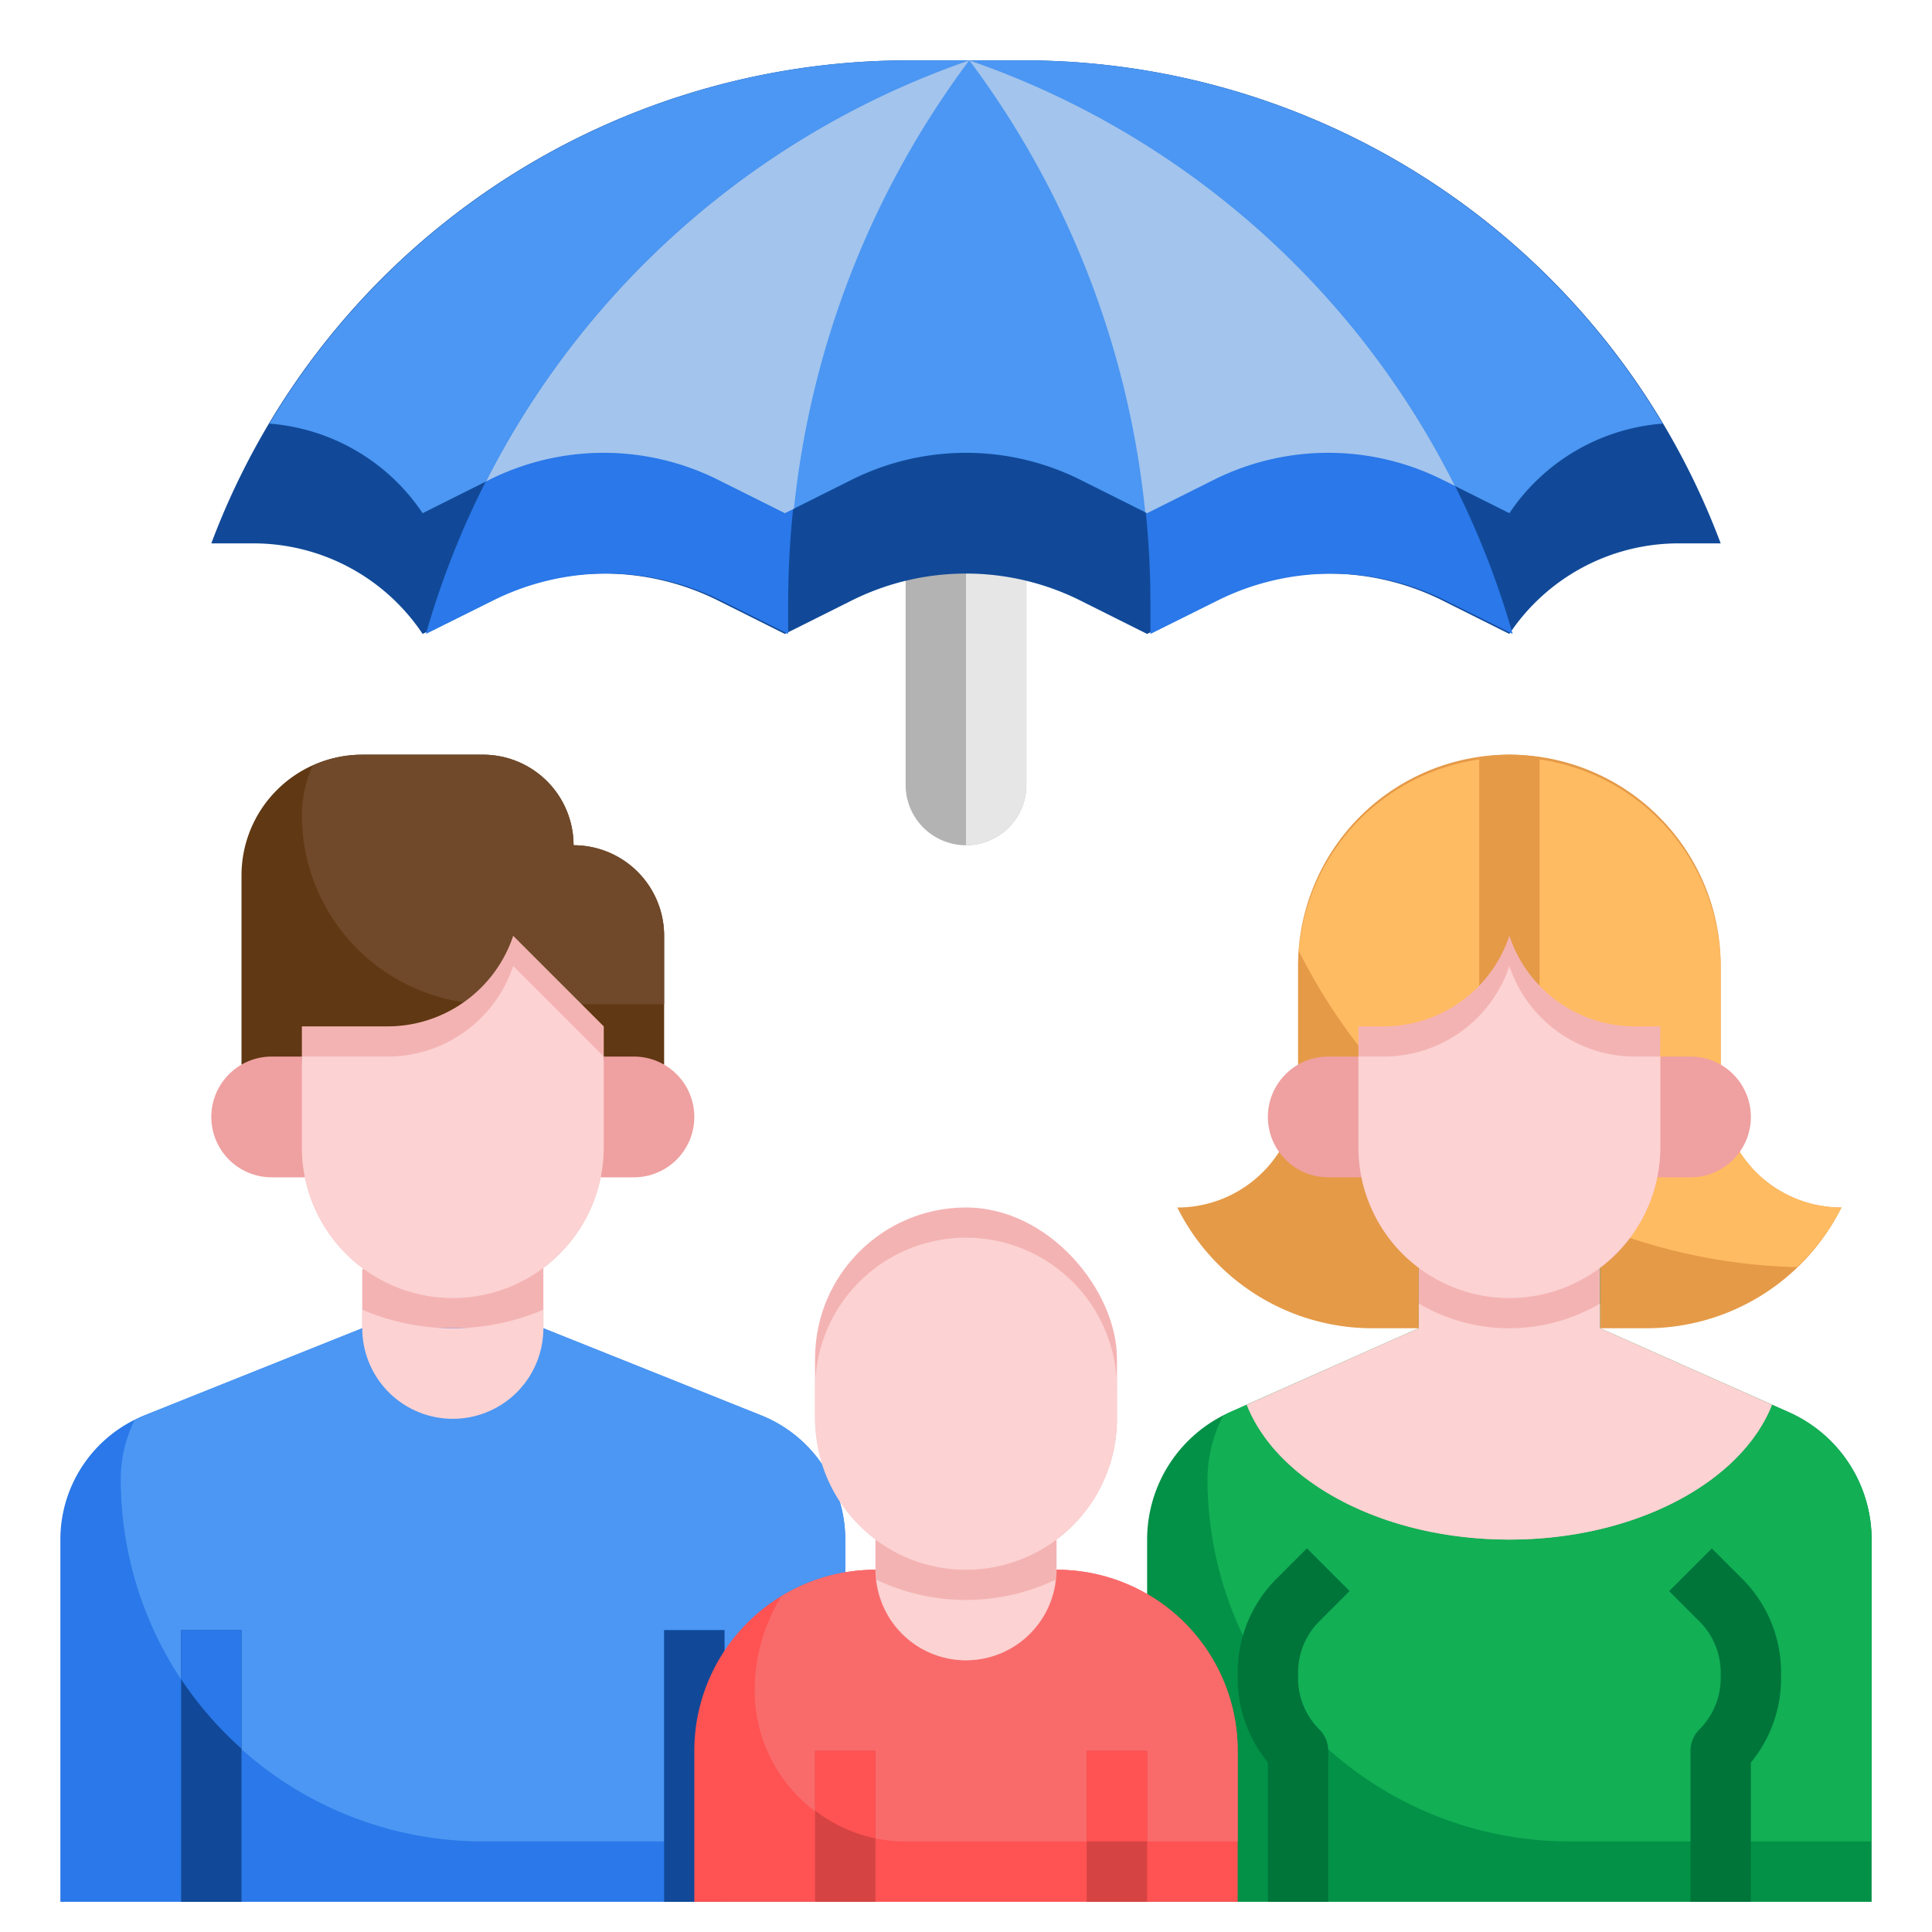 <svg id="Layer_3" height="512" viewBox="0 0 64 64" width="512" xmlns="http://www.w3.org/2000/svg" data-name="Layer 3"><path d="m53 44h1.537a7.22 7.22 0 0 0 6.463-4 3.992 3.992 0 0 1 -3.369-1.841l-.631-2.891v-3.268a7 7 0 0 0 -14 0v3.268l-.629 2.891a4 4 0 0 1 -3.371 1.841 7.22 7.22 0 0 0 6.462 4z" fill="#e59a48"/><path d="m57.63 38.159-.63-2.891v-3.268a7 7 0 0 0 -13.975-.5 18.975 18.975 0 0 0 16.5 10.476 7.169 7.169 0 0 0 1.475-1.976 3.992 3.992 0 0 1 -3.37-1.841z" fill="#ffbb61"/><path d="m62 63v-12a4.616 4.616 0 0 0 -2.741-4.218l-6.259-2.782v-2h-6v2l-6.259 2.782a4.616 4.616 0 0 0 -2.741 4.218v12z" fill="#039147"/><path d="m62 51a4.615 4.615 0 0 0 -2.741-4.218l-6.259-2.782v-2h-6v2l-6.259 2.782c-.079.035-.15.082-.226.121a4.6 4.6 0 0 0 -.515 2.097 12 12 0 0 0 12 12h10z" fill="#12af55"/><path d="m50 51c4.175 0 7.686-1.9 8.7-4.465l-5.7-2.535v-2h-6v2l-5.7 2.535c1.014 2.57 4.525 4.465 8.7 4.465z" fill="#f4b3b3"/><path d="m53 44v-.818a5.91 5.91 0 0 1 -6 0v.818l-5.7 2.535c1.014 2.57 4.525 4.465 8.7 4.465s7.686-1.9 8.7-4.465z" fill="#fcd2d2"/><path d="m45 35h-1a2 2 0 0 0 -2 2 2 2 0 0 0 2 2h1.1" fill="#efa0a0"/><path d="m55 35h1a2 2 0 0 1 2 2 2 2 0 0 1 -2 2h-1.1" fill="#efa0a0"/><path d="m44 63h-2v-4.615a4.385 4.385 0 0 1 -1-2.8v-.172a4.385 4.385 0 0 1 1.293-3.122l1-1 1.414 1.414-1 1a2.4 2.4 0 0 0 -.707 1.709v.172a2.394 2.394 0 0 0 .707 1.706 1 1 0 0 1 .293.708z" fill="#00753a"/><path d="m58 63h-2v-5a1 1 0 0 1 .293-.708 2.394 2.394 0 0 0 .707-1.706v-.172a2.394 2.394 0 0 0 -.707-1.706l-1-1 1.414-1.414 1 1a4.381 4.381 0 0 1 1.293 3.12v.172a4.385 4.385 0 0 1 -1 2.8z" fill="#00753a"/><path d="m12 42.042v1.958a3 3 0 0 0 3 3 3 3 0 0 0 3-3v-2z" fill="#f4b3b3"/><path d="m28 63v-12a4.431 4.431 0 0 0 -2.785-4.114l-7.215-2.886h-6l-7.215 2.886a4.431 4.431 0 0 0 -2.785 4.114v12z" fill="#2a78e9"/><path d="m28 51a4.431 4.431 0 0 0 -2.785-4.114l-7.215-2.886h-6l-7.215 2.886c-.114.046-.219.107-.329.161a4.422 4.422 0 0 0 -.456 1.953 12 12 0 0 0 12 12h12z" fill="#4b97f3"/><path d="m6 54h2v9h-2z" fill="#114998"/><path d="m8 57.926v-3.926h-2v1.628a12.016 12.016 0 0 0 2 2.298z" fill="#2a78e9"/><path d="m22 54h2v7h-2z" fill="#2a78e9"/><path d="m8 35.268v-6.268a4 4 0 0 1 4-4h4a3 3 0 0 1 3 3 3 3 0 0 1 3 3v4.269" fill="#603813"/><path d="m22 31a3 3 0 0 0 -3-3 3 3 0 0 0 -3-3h-4a3.961 3.961 0 0 0 -1.64.36 3.961 3.961 0 0 0 -.36 1.64 6.268 6.268 0 0 0 6.268 6.268h5.732z" fill="#70492a"/><path d="m10 35h-1a2 2 0 0 0 -2 2 2 2 0 0 0 2 2h1.1" fill="#efa0a0"/><path d="m20 35h1a2 2 0 0 1 2 2 2 2 0 0 1 -2 2h-1.1" fill="#efa0a0"/><path d="m20 34v4a5 5 0 0 1 -5 5 5 5 0 0 1 -5-5v-4h2.838a4.387 4.387 0 0 0 4.162-3z" fill="#f4b3b3"/><path d="m12 43.386v.614a3 3 0 0 0 6 0v-.614a7.636 7.636 0 0 1 -6 0z" fill="#fcd2d2"/><path d="m22 54h2v9h-2z" fill="#114998"/><path d="m12.838 35h-2.838v3a5 5 0 0 0 10 0v-3l-3-3a4.387 4.387 0 0 1 -4.162 3z" fill="#fcd2d2"/><path d="m23 63v-5a6 6 0 0 1 6-6h6a6 6 0 0 1 6 6v5z" fill="#ff5252"/><path d="m41 58a6 6 0 0 0 -6-6h-6a5.968 5.968 0 0 0 -3.119.881 5.968 5.968 0 0 0 -.881 3.119 5 5 0 0 0 5 5h11z" fill="#f96b6b"/><path d="m29 51v1a3 3 0 0 0 3 3 3 3 0 0 0 3-3v-1z" fill="#f4b3b3"/><path d="m29.033 52.33a2.984 2.984 0 0 0 5.934 0 6.9 6.9 0 0 1 -5.934 0z" fill="#fcd2d2"/><path d="m30 16.24v9.76a2 2 0 0 0 2 2 2 2 0 0 0 2-2v-9.76" fill="#b3b3b3"/><path d="m32 28a2 2 0 0 0 2-2v-9.76h-2z" fill="#e6e6e6"/><path d="m7 18a24.657 24.657 0 0 1 23.087-16h3.826a24.657 24.657 0 0 1 23.087 16h-1.394a6.737 6.737 0 0 0 -5.606 3l-2.211-1.106a8.478 8.478 0 0 0 -3.789-.894 8.478 8.478 0 0 0 -3.789.894l-2.211 1.106-2.211-1.106a8.478 8.478 0 0 0 -3.789-.894 8.478 8.478 0 0 0 -3.789.894l-2.211 1.106-2.211-1.106a8.478 8.478 0 0 0 -3.789-.894 8.478 8.478 0 0 0 -3.789.894l-2.211 1.106a6.737 6.737 0 0 0 -5.606-3z" fill="#114998"/><path d="m14 17 2.211-1.106a8.476 8.476 0 0 1 7.578 0l2.211 1.106 2.211-1.106a8.476 8.476 0 0 1 7.578 0l2.211 1.106 2.211-1.106a8.476 8.476 0 0 1 7.578 0l2.211 1.106a6.729 6.729 0 0 1 5.076-2.967 24.648 24.648 0 0 0 -21.163-12.033h-3.826a24.648 24.648 0 0 0 -21.163 12.033 6.729 6.729 0 0 1 5.076 2.967z" fill="#4b97f3"/><path d="m32.4 2.1-.291-.1a30 30 0 0 1 6 18v1l2.211-1.1a8.468 8.468 0 0 1 7.578 0l2.211 1.1a28.333 28.333 0 0 0 -17.709-18.9z" fill="#2a78e9"/><path d="m32.109 2-.288.1a28.333 28.333 0 0 0 -17.712 18.9l2.211-1.1a8.479 8.479 0 0 1 3.789-.9 8.479 8.479 0 0 1 3.791.9l2.209 1.1v-1a30 30 0 0 1 6-18z" fill="#2a78e9"/><path d="m32.4 2.1-.291-.1a29.993 29.993 0 0 1 5.828 14.968l.063.032 2.211-1.106a8.476 8.476 0 0 1 7.578 0l.406.2a28.326 28.326 0 0 0 -15.795-13.994z" fill="#a2c4ed"/><path d="m31.821 2.1a28.328 28.328 0 0 0 -15.721 13.849l.109-.055a8.476 8.476 0 0 1 7.578 0l2.213 1.106.3-.148a29.989 29.989 0 0 1 5.809-14.852z" fill="#a2c4ed"/><rect fill="#f4b3b3" height="12" rx="5" width="10" x="27" y="40"/><path d="m27 58h2v5h-2z" fill="#d64343"/><path d="m36 58h2v5h-2z" fill="#d64343"/><path d="m29 60.9v-2.9h-2v1.977a4.942 4.942 0 0 0 2 .923z" fill="#ff5252"/><path d="m36 58h2v3h-2z" fill="#ff5252"/><path d="m50 25a7.014 7.014 0 0 0 -1 .08v8.92h2v-8.92a7.014 7.014 0 0 0 -1-.08z" fill="#e59a48"/><path d="m55 34v4a5 5 0 0 1 -5 5 5 5 0 0 1 -5-5v-4h.837a4.389 4.389 0 0 0 4.163-3 4.387 4.387 0 0 0 4.161 3z" fill="#f4b3b3"/><g fill="#fcd2d2"><path d="m50 32a4.389 4.389 0 0 1 -4.163 3h-.837v3a5 5 0 0 0 10 0v-3h-.839a4.387 4.387 0 0 1 -4.161-3z"/><path d="m32 41a5 5 0 0 0 -5 5v1a5 5 0 0 0 10 0v-1a5 5 0 0 0 -5-5z"/></g></svg>